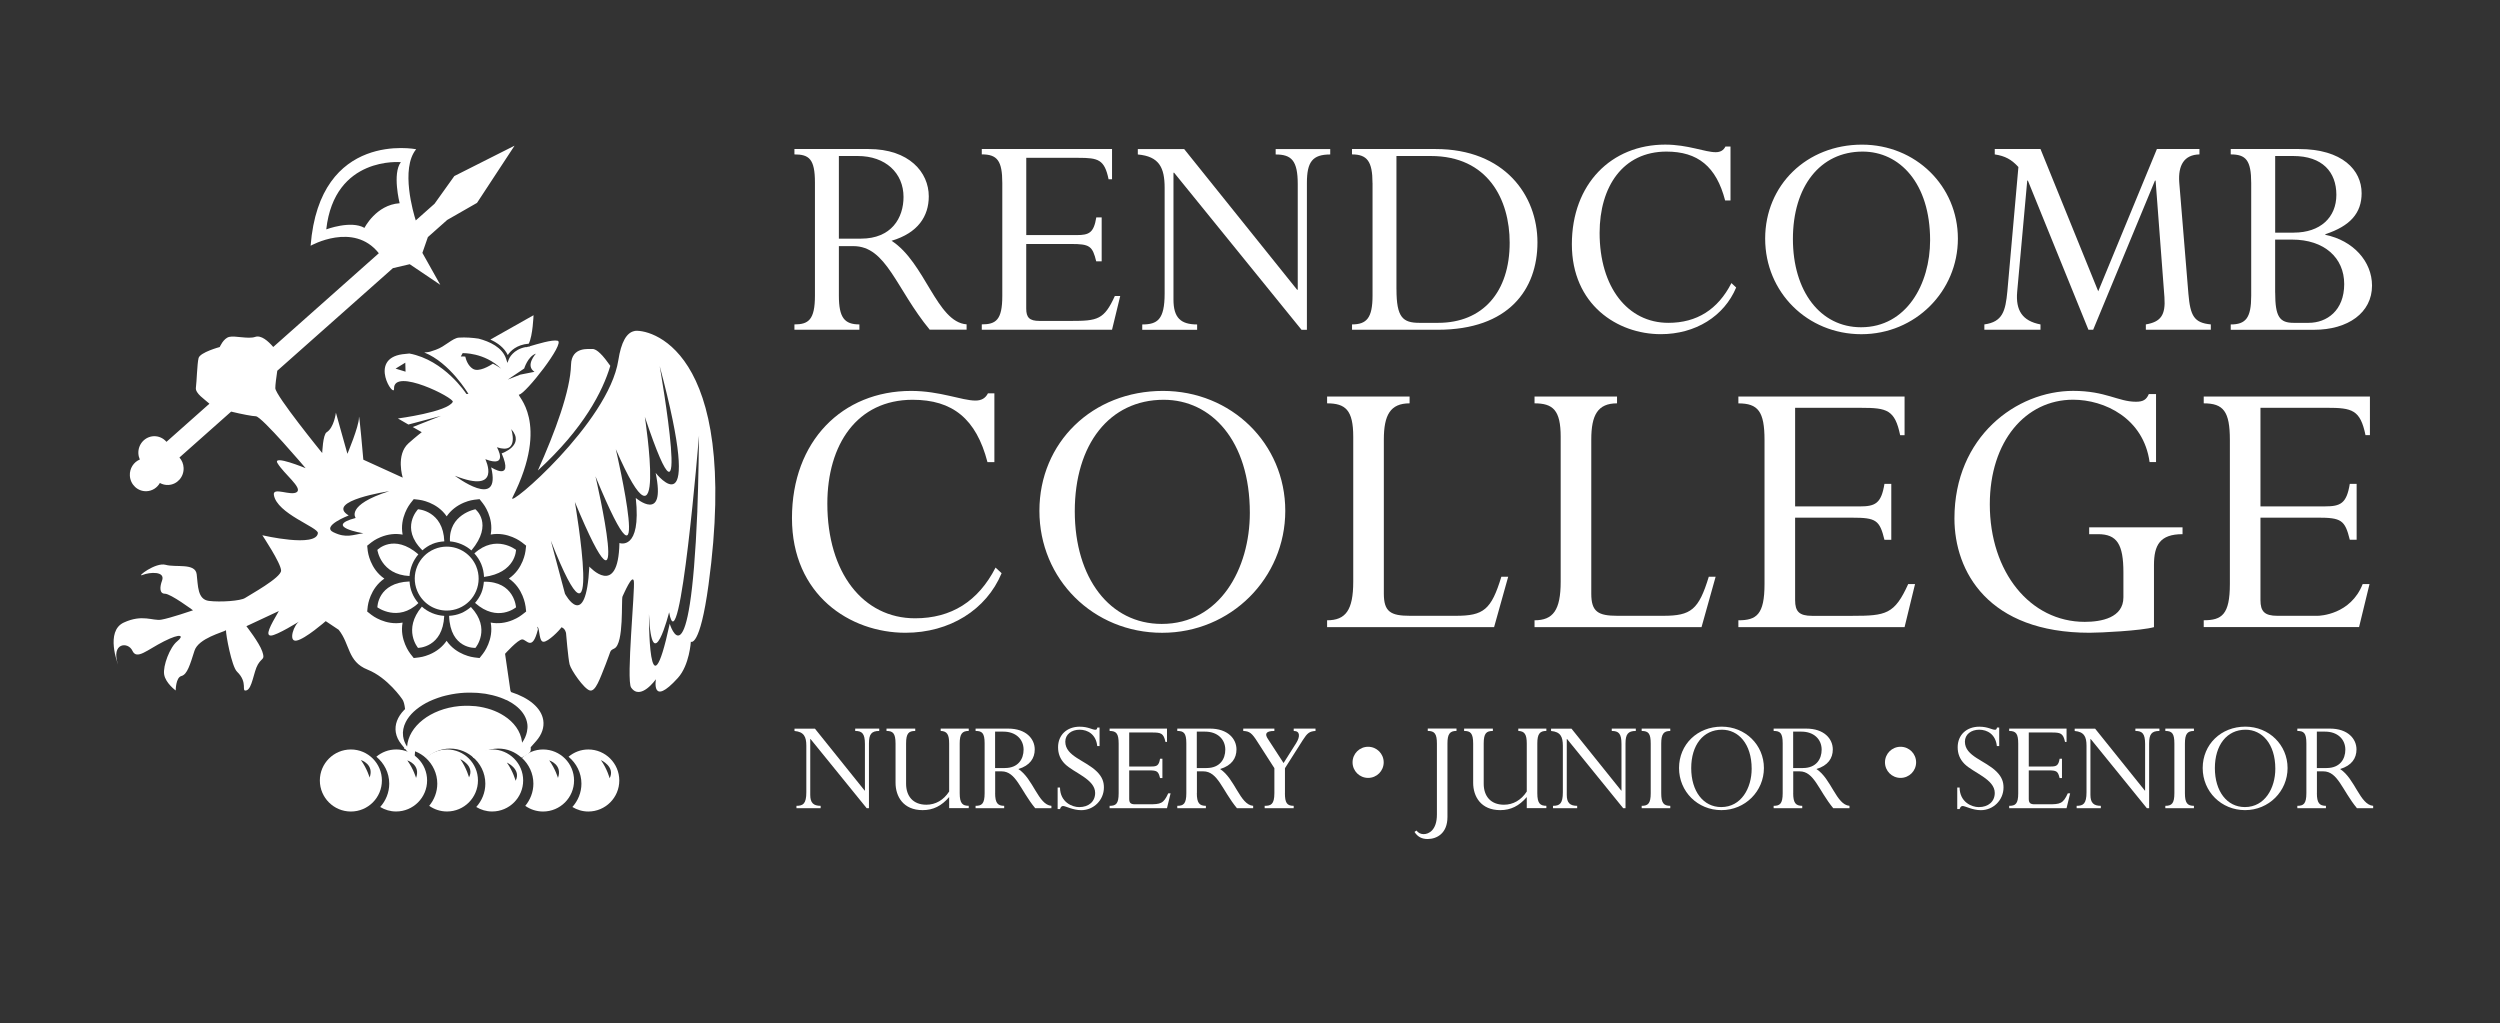 <?xml version="1.0" encoding="UTF-8"?>
<svg id="Layer_1" data-name="Layer 1" xmlns="http://www.w3.org/2000/svg" viewBox="0 0 701.89 287.28">
  <rect x="0" y="0" width="701.89" height="287.28" fill="#333333" stroke="none"/>
  <defs>
    <style>
      .cls-1 {
        fill: #fff;
      }
    </style>
  </defs>
  <g>
    <path class="cls-1" d="M243.98,226.9h-.66l-15.76-19.42h-.08v15.68c0,2.26.9,3.08,2.92,3.08v.66h-6.79v-.66c1.87,0,2.77-.58,2.77-3.82v-13.06c0-2.5-.66-3.9-3.32-4.13v-.66h5.73l13.96,17.39h.08v-13.07c0-2.92-.78-3.67-2.73-3.67v-.66h6.75v.66c-2.18,0-2.89.9-2.89,3.51v18.18Z"/>
    <path class="cls-1" d="M266.48,223.78c-2.15,2.5-4.49,3.67-7.45,3.67-5.42,0-7.6-3.82-7.6-7.68v-11c0-2.96-.78-3.55-2.54-3.55v-.66h8.07v.66c-1.83,0-2.57.66-2.57,3.51v11.31c0,3.43,1.91,5.89,5.69,5.89,2.57,0,4.84-1.29,6.4-3.71v-13.46c0-2.57-.59-3.47-2.38-3.55v-.66h7.88v.66c-1.87,0-2.54.86-2.54,3.55v13.92c0,2.93.82,3.55,2.54,3.55v.66h-5.5v-3.12Z"/>
    <path class="cls-1" d="M279.39,222.69c0,2.73.7,3.55,2.54,3.55v.66h-8.03v-.66c1.72,0,2.54-.54,2.54-3.55v-14c0-2.92-.74-3.47-2.54-3.47v-.66h9.16c5.03,0,7.45,2.88,7.45,5.85,0,2.46-1.33,4.52-4.6,5.5,4.17,2.69,5.58,10.06,9.28,10.33v.66h-4.56c-4.17-5.07-5.34-10.34-9.44-10.34h-1.79v6.12ZM279.39,215.63h2.73c3.78,0,5.26-2.57,5.26-5.15,0-2.96-2.22-5.07-5.66-5.07h-2.34v10.22Z"/>
    <path class="cls-1" d="M308.72,209.47h-.66c-.35-3.32-2.69-4.6-4.95-4.6s-4.02,1.29-4.02,3.36c0,4.13,5.69,5.23,8.89,8.42,1.56,1.56,1.95,2.96,1.95,4.45,0,3.51-2.85,6.36-6.36,6.36-2.38,0-4.37-1.17-5.11-1.17-.39,0-.66.27-.86.86h-.66v-6.05h.66c.04,4.13,3.43,5.5,5.38,5.5,2.69,0,4.49-1.56,4.49-3.98,0-3.86-6.01-5.65-8.5-8.15-1.36-1.37-1.91-2.93-1.91-4.68,0-3.43,2.46-5.77,6.08-5.77,2.38,0,3.51.86,4.37.86.35,0,.43-.08.58-.62h.62v5.23Z"/>
    <path class="cls-1" d="M326.35,218.44h-.66c-.47-1.91-.82-2.15-3.12-2.15h-5.54v8c0,1.09.39,1.52,1.64,1.52h3.9c3.28,0,4.1-.16,5.42-3.08h.66l-1.01,4.17h-16.11v-.66c1.75,0,2.54-.54,2.54-3.51v-13.96c0-2.77-.62-3.55-2.54-3.55v-.66h16.11v3.74h-.43c-.51-2.46-1.29-2.65-3.74-2.65h-6.44v9.55h6.24c1.52,0,2.11-.27,2.42-2.18h.66v5.42Z"/>
    <path class="cls-1" d="M336.02,222.69c0,2.73.7,3.55,2.54,3.55v.66h-8.03v-.66c1.72,0,2.54-.54,2.54-3.55v-14c0-2.92-.74-3.47-2.54-3.47v-.66h9.17c5.03,0,7.45,2.88,7.45,5.85,0,2.46-1.33,4.52-4.6,5.5,4.17,2.69,5.58,10.06,9.28,10.33v.66h-4.56c-4.17-5.07-5.34-10.34-9.44-10.34h-1.79v6.12ZM336.02,215.63h2.73c3.78,0,5.26-2.57,5.26-5.15,0-2.96-2.22-5.07-5.66-5.07h-2.34v10.22Z"/>
    <path class="cls-1" d="M360.75,222.69c0,2.69.55,3.55,2.46,3.55v.66h-8.15v-.66c1.72,0,2.73-.35,2.73-3.55v-7.02l-4.76-7.41c-1.56-2.46-2.22-2.96-3.98-3.04v-.66h8.74v.66c-2.46,0-2.73.86-1.83,2.22l4.41,6.79,3.55-5.62c1.09-1.75,1.17-3.39-.7-3.39v-.66h6.12v.66c-1.72.12-2.3.59-3.55,2.54l-5.03,7.92v7.02Z"/>
    <path class="cls-1" d="M388.48,214.03c0,2.42-1.95,4.37-4.37,4.37s-4.37-1.95-4.37-4.37,1.95-4.37,4.37-4.37,4.37,1.95,4.37,4.37Z"/>
    <path class="cls-1" d="M406.38,229.4c0,4.56-2.96,6.16-5.58,6.16-1.6,0-2.81-.62-3.67-1.99l.55-.39c.55.7,1.21,1.01,2.03,1.01,1.4,0,3.71-1.09,3.71-5.5v-19.93c0-2.69-.62-3.55-2.57-3.55v-.66h8.07v.66c-1.91,0-2.54.9-2.54,3.55v20.63Z"/>
    <path class="cls-1" d="M428.65,223.78c-2.15,2.5-4.49,3.67-7.45,3.67-5.42,0-7.6-3.82-7.6-7.68v-11c0-2.96-.78-3.55-2.54-3.55v-.66h8.07v.66c-1.83,0-2.57.66-2.57,3.51v11.31c0,3.43,1.91,5.89,5.69,5.89,2.57,0,4.84-1.29,6.4-3.71v-13.46c0-2.57-.59-3.47-2.38-3.55v-.66h7.88v.66c-1.87,0-2.54.86-2.54,3.55v13.92c0,2.93.82,3.55,2.54,3.55v.66h-5.5v-3.12Z"/>
    <path class="cls-1" d="M456.38,226.9h-.66l-15.76-19.42h-.08v15.68c0,2.26.9,3.08,2.92,3.08v.66h-6.79v-.66c1.87,0,2.77-.58,2.77-3.82v-13.06c0-2.5-.66-3.9-3.31-4.13v-.66h5.73l13.96,17.39h.08v-13.07c0-2.92-.78-3.67-2.73-3.67v-.66h6.75v.66c-2.18,0-2.89.9-2.89,3.51v18.18Z"/>
    <path class="cls-1" d="M466.4,222.69c0,2.73.66,3.55,2.54,3.55v.66h-8.03v-.66c1.83,0,2.54-.7,2.54-3.55v-13.92c0-2.81-.62-3.55-2.54-3.55v-.66h8.03v.66c-1.87,0-2.54.86-2.54,3.55v13.92Z"/>
    <path class="cls-1" d="M483.37,204.01c6.63,0,11.86,5.11,11.86,11.62s-5.26,11.82-11.93,11.82-11.9-5.19-11.9-11.82,5.15-11.62,11.97-11.62ZM483.25,226.59c5.62,0,8.54-5.34,8.54-10.76,0-7.02-3.74-10.96-8.35-10.96-5.27,0-8.62,4.33-8.62,10.8s3.39,10.92,8.42,10.92Z"/>
    <path class="cls-1" d="M503.45,222.69c0,2.73.7,3.55,2.54,3.55v.66h-8.03v-.66c1.72,0,2.54-.54,2.54-3.55v-14c0-2.92-.74-3.47-2.54-3.47v-.66h9.16c5.03,0,7.45,2.88,7.45,5.85,0,2.46-1.33,4.52-4.6,5.5,4.17,2.69,5.58,10.06,9.28,10.33v.66h-4.56c-4.17-5.07-5.34-10.34-9.44-10.34h-1.79v6.12ZM503.45,215.63h2.73c3.78,0,5.26-2.57,5.26-5.15,0-2.96-2.22-5.07-5.66-5.07h-2.34v10.22Z"/>
    <path class="cls-1" d="M537.96,214.03c0,2.42-1.95,4.37-4.37,4.37s-4.37-1.95-4.37-4.37,1.95-4.37,4.37-4.37,4.37,1.95,4.37,4.37Z"/>
    <path class="cls-1" d="M561.29,209.47h-.66c-.35-3.32-2.69-4.6-4.95-4.6s-4.02,1.29-4.02,3.36c0,4.13,5.69,5.23,8.89,8.42,1.56,1.56,1.95,2.96,1.95,4.45,0,3.51-2.85,6.36-6.36,6.36-2.38,0-4.37-1.17-5.11-1.17-.39,0-.66.27-.86.86h-.66v-6.05h.66c.04,4.13,3.43,5.5,5.38,5.5,2.69,0,4.49-1.56,4.49-3.98,0-3.86-6.01-5.65-8.5-8.15-1.36-1.37-1.91-2.93-1.91-4.68,0-3.43,2.46-5.77,6.09-5.77,2.38,0,3.51.86,4.37.86.35,0,.43-.08.58-.62h.62v5.23Z"/>
    <path class="cls-1" d="M578.91,218.44h-.66c-.47-1.91-.82-2.15-3.12-2.15h-5.54v8c0,1.09.39,1.52,1.64,1.52h3.9c3.28,0,4.1-.16,5.42-3.08h.66l-1.01,4.17h-16.11v-.66c1.75,0,2.54-.54,2.54-3.51v-13.96c0-2.77-.62-3.55-2.54-3.55v-.66h16.11v3.74h-.43c-.51-2.46-1.29-2.65-3.74-2.65h-6.44v9.55h6.24c1.52,0,2.11-.27,2.42-2.18h.66v5.42Z"/>
    <path class="cls-1" d="M603.4,226.9h-.66l-15.76-19.42h-.08v15.68c0,2.26.9,3.08,2.92,3.08v.66h-6.79v-.66c1.87,0,2.77-.58,2.77-3.82v-13.06c0-2.5-.66-3.9-3.32-4.13v-.66h5.73l13.96,17.39h.08v-13.07c0-2.92-.78-3.67-2.73-3.67v-.66h6.75v.66c-2.18,0-2.89.9-2.89,3.51v18.18Z"/>
    <path class="cls-1" d="M613.43,222.69c0,2.73.66,3.55,2.53,3.55v.66h-8.03v-.66c1.83,0,2.54-.7,2.54-3.55v-13.92c0-2.81-.62-3.55-2.54-3.55v-.66h8.03v.66c-1.87,0-2.53.86-2.53,3.55v13.92Z"/>
    <path class="cls-1" d="M630.39,204.01c6.63,0,11.86,5.11,11.86,11.62s-5.26,11.82-11.93,11.82-11.9-5.19-11.9-11.82,5.15-11.62,11.97-11.62ZM630.27,226.59c5.62,0,8.54-5.34,8.54-10.76,0-7.02-3.74-10.96-8.35-10.96-5.27,0-8.62,4.33-8.62,10.8s3.39,10.92,8.42,10.92Z"/>
    <path class="cls-1" d="M650.48,222.69c0,2.73.7,3.55,2.54,3.55v.66h-8.03v-.66c1.72,0,2.54-.54,2.54-3.55v-14c0-2.92-.74-3.47-2.54-3.47v-.66h9.16c5.03,0,7.45,2.88,7.45,5.85,0,2.46-1.33,4.52-4.6,5.5,4.17,2.69,5.58,10.06,9.28,10.33v.66h-4.56c-4.17-5.07-5.34-10.34-9.44-10.34h-1.79v6.12ZM650.48,215.63h2.73c3.78,0,5.26-2.57,5.26-5.15,0-2.96-2.22-5.07-5.66-5.07h-2.34v10.22Z"/>
    <g>
      <path class="cls-1" d="M235.52,83.02c0,6.2,1.59,8.06,5.76,8.06v1.5h-18.24v-1.5c3.9,0,5.76-1.24,5.76-8.06v-31.79c0-6.64-1.68-7.88-5.76-7.88v-1.51h20.81c11.42,0,16.91,6.55,16.91,13.28,0,5.58-3.01,10.27-10.45,12.48,9.47,6.11,12.66,22.85,21.07,23.46v1.5h-10.36c-9.48-11.51-12.13-23.46-21.43-23.46h-4.07v13.9ZM235.52,67h6.2c8.59,0,11.95-5.84,11.95-11.69,0-6.73-5.05-11.51-12.84-11.51h-5.31v23.2Z"/>
      <path class="cls-1" d="M309.28,73.37h-1.51c-1.06-4.34-1.86-4.87-7.08-4.87h-12.57v18.15c0,2.48.89,3.45,3.72,3.45h8.85c7.44,0,9.3-.35,12.31-7h1.51l-2.3,9.47h-36.57v-1.5c3.98,0,5.76-1.24,5.76-7.97v-31.7c0-6.29-1.42-8.06-5.76-8.06v-1.51h36.57v8.5h-.97c-1.15-5.58-2.92-6.02-8.5-6.02h-14.61v21.69h14.17c3.45,0,4.78-.62,5.49-4.96h1.51v12.31Z"/>
      <path class="cls-1" d="M366.92,92.59h-1.51l-35.77-44.1h-.18v35.6c0,5.14,2.04,7,6.64,7v1.5h-15.41v-1.5c4.25,0,6.29-1.33,6.29-8.68v-29.66c0-5.67-1.51-8.85-7.53-9.38v-1.51h13.02l31.7,39.49h.18v-29.66c0-6.64-1.77-8.32-6.2-8.32v-1.51h15.32v1.51c-4.96,0-6.55,2.04-6.55,7.97v41.26Z"/>
      <path class="cls-1" d="M385.34,51.41c0-6.11-1.51-8.06-5.76-8.06v-1.51h23.47c19.39,0,28.6,13.02,28.6,26.21s-8.06,24.53-27.98,24.53h-24.08v-1.5c4.07,0,5.76-1.77,5.76-8.06v-31.61ZM392.07,81.25c0,7.88,1.77,9.39,6.46,9.39h5.22c12.57,0,20.1-8.68,20.1-22.49,0-12.13-6.11-24.35-22.14-24.35h-9.65v37.45Z"/>
      <path class="cls-1" d="M484.34,56.28c-2.48-9.56-7.7-13.72-16.47-13.72-12.22,0-18.77,9.83-18.77,22.84,0,15.23,7.88,25.24,19.3,25.24,7.97,0,13.9-3.72,17.71-11.16l1.33,1.24c-3.37,8.06-11.42,13.1-21.16,13.1-12.22,0-24.97-8.32-24.97-25.24s11.07-27.98,26.21-27.98c6.38,0,11.16,2.13,14.17,2.13,1.33,0,2.21-.53,2.74-1.59h1.42v15.14h-1.5Z"/>
      <path class="cls-1" d="M522.77,40.61c15.05,0,26.92,11.6,26.92,26.39s-11.95,26.83-27.1,26.83-27.01-11.78-27.01-26.83,11.69-26.39,27.18-26.39ZM522.5,91.88c12.75,0,19.39-12.13,19.39-24.44,0-15.94-8.5-24.88-18.95-24.88-11.95,0-19.57,9.83-19.57,24.53s7.7,24.79,19.13,24.79Z"/>
      <path class="cls-1" d="M617.51,43.35c-4.34.09-6.02,3.1-5.67,7.88l2.57,31.26c.53,6.2,1.59,8.15,6.29,8.59v1.5h-18.24v-1.5c4.16-.71,5.58-2.57,5.22-7.62l-2.48-32.76h-.18l-17.35,41.88h-1.33l-17-41.88h-.18l-2.83,31.26c-.44,5.14,1.42,8.15,6.55,9.12v1.5h-15.76v-1.5c5.13-.71,5.93-3.72,6.46-9.3l3.1-34.89c-1.95-2.12-3.72-3.1-6.64-3.54v-1.51h12.84l16.21,39.94,16.47-39.94h11.95v1.51Z"/>
      <path class="cls-1" d="M632.04,51.41c0-6.46-1.51-8.06-5.75-8.06v-1.51h19.13c12.22,0,17.62,5.93,17.62,12.4,0,5.58-3.19,9.21-10.18,11.51v.18c7.79,1.59,13.1,7.44,13.1,14.26,0,7.61-6.73,12.4-16.29,12.4h-23.38v-1.5c4.25,0,5.75-1.86,5.75-8.06v-31.61ZM643.99,65.31c7.44,0,11.96-4.25,11.96-10.62s-3.9-10.89-12.13-10.89h-5.05v21.52h5.22ZM638.77,82.14c0,6.82,1.24,8.5,5.22,8.5h4.16c5.14,0,10-3.45,10-10.89s-5.67-12.48-14.61-12.48h-4.78v14.87Z"/>
    </g>
    <g>
      <path class="cls-1" d="M277.24,129.75c-3.16-12.2-9.83-17.51-21.01-17.51-15.59,0-23.95,12.54-23.95,29.15,0,19.43,10.06,32.2,24.63,32.2,10.17,0,17.74-4.75,22.6-14.24l1.7,1.58c-4.29,10.28-14.58,16.72-27,16.72-15.59,0-31.86-10.62-31.86-32.2s14.12-35.7,33.44-35.7c8.13,0,14.23,2.71,18.08,2.71,1.7,0,2.82-.68,3.5-2.03h1.81v19.32h-1.92Z"/>
      <path class="cls-1" d="M326.5,109.75c19.21,0,34.35,14.8,34.35,33.67s-15.25,34.24-34.57,34.24-34.46-15.03-34.46-34.24,14.91-33.67,34.69-33.67ZM326.16,175.17c16.27,0,24.74-15.48,24.74-31.18,0-20.34-10.85-31.75-24.18-31.75-15.25,0-24.97,12.54-24.97,31.3s9.83,31.63,24.41,31.63Z"/>
      <path class="cls-1" d="M419.48,176.07h-46.89v-1.92c5.2,0,7.34-2.82,7.34-10.85v-40.68c0-7.46-2.15-9.38-7.34-9.38v-1.92h23.16v1.92c-5.42,0-7.23,3.28-7.23,10.17v43.27c0,5.08,1.92,6.21,7.34,6.21h12.88c7.79,0,9.94-1.69,12.77-10.96h1.92l-3.95,14.12Z"/>
      <path class="cls-1" d="M477.72,176.07h-46.89v-1.92c5.2,0,7.34-2.82,7.34-10.85v-40.68c0-7.46-2.15-9.38-7.34-9.38v-1.92h23.16v1.92c-5.42,0-7.23,3.28-7.23,10.17v43.27c0,5.08,1.92,6.21,7.34,6.21h12.88c7.79,0,9.94-1.69,12.77-10.96h1.92l-3.95,14.12Z"/>
      <path class="cls-1" d="M530.99,151.55h-1.92c-1.35-5.54-2.37-6.21-9.04-6.21h-16.04v23.16c0,3.16,1.13,4.4,4.75,4.4h11.3c9.49,0,11.86-.45,15.7-8.92h1.92l-2.94,12.09h-46.66v-1.92c5.08,0,7.34-1.58,7.34-10.17v-40.45c0-8.02-1.81-10.28-7.34-10.28v-1.92h46.66v10.85h-1.24c-1.47-7.12-3.73-7.68-10.85-7.68h-18.64v27.68h18.08c4.41,0,6.1-.79,7-6.33h1.92v15.7Z"/>
      <path class="cls-1" d="M604.76,176.07c-3.62,1.02-15.14,1.58-18.08,1.58-28.47,0-37.96-17.18-37.96-32.09,0-22.94,17.4-35.82,33.33-35.82,9.15,0,12.65,3.05,17.62,3.05,2.04,0,2.94-.57,3.62-2.15h2.03v19.09h-1.81c-1.7-12.32-12.66-17.51-21.47-17.51-13.33,0-23.39,11.64-23.39,29.38,0,18.98,11.3,32.99,26.66,32.99,4.63,0,10.85-1.13,10.85-6.89v-7c0-7.91-1.81-10.73-7.12-10.73h-2.49v-1.92h26.21v1.92c-6.33,0-8.02,3.05-8.02,8.7v17.4Z"/>
      <path class="cls-1" d="M653.28,114.49c7.12,0,9.38.56,10.85,7.68h1.24v-10.85h-46.66v1.92c5.54,0,7.34,2.26,7.34,10.28v40.45c0,8.59-2.26,10.17-7.34,10.17v1.92h43.61l2.94-12.09h-1.92c-3.39,8.61-12.05,8.92-12.65,8.92h-11.3c-3.62,0-4.75-1.24-4.75-4.4v-23.16h16.04c6.67,0,7.68.68,9.04,6.21h1.92v-15.7h-1.92c-.9,5.54-2.6,6.33-7,6.33h-18.08v-27.68h18.64Z"/>
    </g>
  </g>
  <g>
    <path class="cls-1" d="M114.97,161.72c.16-2.25,1.03-4.37,2.49-6.09-6.93-5.96-11.51-1.25-11.51-1.25,0,0,.93,6.95,9.02,7.34Z"/>
    <path class="cls-1" d="M118.58,154.51c.82-.71,1.74-1.34,2.81-1.79,1.07-.45,2.2-.66,3.35-.73-.32-8.64-7.38-9.01-7.38-9.01,0,0-5.13,5.22,1.2,11.49.01,0,.01.03.03.04Z"/>
    <path class="cls-1" d="M133.47,142.98s-7.55,1.38-7.14,9.01c2.26.2,4.36,1.09,6.02,2.55,6.28-7.53,1.12-11.56,1.12-11.56Z"/>
    <path class="cls-1" d="M115.7,166.47c-.44-1.05-.64-2.14-.72-3.22-9,.32-9.03,7.26-9.03,7.26,0,0,5.81,4.26,11.51-1.19-.72-.83-1.33-1.78-1.76-2.85Z"/>
    <path class="cls-1" d="M135.85,163.32c-.09,1.07-.29,2.13-.71,3.15-.43,1.05-1.06,1.97-1.77,2.8,6.3,5.61,11.51,1.24,11.51,1.24,0,0-.45-7.34-9.03-7.19Z"/>
    <path class="cls-1" d="M133.18,155.37c.8.88,1.48,1.9,1.95,3.05.47,1.15.71,2.35.76,3.56,8.97-1.19,8.99-7.6,8.99-7.6,0,0-5.65-4.5-11.7.99Z"/>
    <path class="cls-1" d="M133.7,159.01c-1.4-3.36-4.65-5.54-8.29-5.54-1.18,0-2.33.23-3.43.69-4.56,1.89-6.75,7.15-4.85,11.72,1.4,3.36,4.65,5.54,8.3,5.54,1.17,0,2.32-.23,3.42-.68,4.57-1.89,6.74-7.15,4.85-11.72Z"/>
    <path class="cls-1" d="M129.44,172.16c-1.08.45-2.21.67-3.35.74.31,9.4,7.39,9,7.39,9,0,0,4.52-5.34-1.27-11.48-.83.7-1.74,1.31-2.77,1.74Z"/>
    <path class="cls-1" d="M117.35,181.9s6.97-.02,7.37-8.99c-2.38-.15-4.57-1.07-6.28-2.59-5.44,6.44-1.08,11.58-1.08,11.58Z"/>
    <path class="cls-1" d="M137.68,95.34c2.03.92,3.92,2.3,4.88,4.35.71-1.1,2.44-2.92,5.89-3.2,1.15-2.25,1.34-7.99,1.34-7.99l-12.11,6.83Z"/>
    <path class="cls-1" d="M151.01,132.09c12.89-11.8,18.2-22.23,20.34-29.38-1.94-2.78-3.82-4.86-5.07-4.72-.76.09-5.83-.83-5.96,4.42-.17,7.26-4.46,18.83-9.31,29.68Z"/>
    <path class="cls-1" d="M125.49,210.42c-2.3,0-4.38.91-5.94,2.37,1.96,1.8,3.22,4.37,3.22,7.23,0,2.37-.87,4.52-2.27,6.22,1.41,1,3.13,1.59,4.99,1.59,4.81,0,8.7-3.9,8.7-8.71s-3.89-8.71-8.7-8.71ZM129.23,213.14s4.12,1.87,2.45,5.12c0,0-.7-2.66-2.45-5.12Z"/>
    <path class="cls-1" d="M138.18,210.42c-2.11,0-4.03.78-5.54,2.03,2.19,1.81,3.62,4.51,3.62,7.57,0,2.52-.98,4.8-2.55,6.55,1.31.79,2.82,1.26,4.46,1.26,4.81,0,8.71-3.9,8.71-8.71s-3.9-8.71-8.71-8.71ZM142.3,214.09s4.13,1.88,2.46,5.12c0,0-.7-2.66-2.46-5.12Z"/>
    <path class="cls-1" d="M165.16,210.42c-2.12,0-4.03.78-5.54,2.04,2.19,1.81,3.62,4.51,3.62,7.56,0,2.52-.98,4.8-2.54,6.55,1.31.79,2.83,1.27,4.47,1.27,4.8,0,8.7-3.9,8.7-8.71s-3.9-8.71-8.7-8.71ZM171.16,218.51s-.7-2.66-2.46-5.12c0,0,4.12,1.87,2.46,5.12Z"/>
    <path class="cls-1" d="M111.19,210.42c-2.11,0-4.03.78-5.53,2.03,2.19,1.81,3.62,4.51,3.62,7.57,0,2.52-.98,4.8-2.54,6.55,1.31.79,2.82,1.26,4.46,1.26,4.81,0,8.71-3.9,8.71-8.71s-3.9-8.71-8.71-8.71ZM116.81,218.41s-.7-2.47-2.46-4.93c0,0,3.83,1.19,2.46,4.93Z"/>
    <path class="cls-1" d="M98.51,210.42c-4.81,0-8.71,3.9-8.71,8.71s3.9,8.71,8.71,8.71,8.71-3.9,8.71-8.71-3.9-8.71-8.71-8.71ZM103.77,218.31s-.69-2.47-2.45-4.93c0,0,3.82,1.19,2.45,4.93Z"/>
    <path class="cls-1" d="M152.47,210.42c-2.3,0-4.38.91-5.94,2.37,1.97,1.8,3.22,4.37,3.22,7.23,0,2.37-.88,4.52-2.28,6.23,1.41.99,3.13,1.59,4.99,1.59,4.82,0,8.71-3.9,8.71-8.71s-3.89-8.71-8.71-8.71ZM156.65,218.41s-.69-2.47-2.45-4.93c0,0,3.82,1.19,2.45,4.93Z"/>
    <path class="cls-1" d="M178.15,92.94q-3.37.61-4.55,8.2c-2.73,17.54-31.46,42.01-29.73,38.57,10.8-21.44.88-28.84,1.87-28.92,1.76-.13,13.09-14.59,10.81-15.13-1.53-.36-5.7.94-7.76,1.54v.07c-.18.01-.32.05-.49.07-.5.14-.77.19-.69.1-3.6.67-4.68,3.25-4.73,3.37l-.42,1.08-.35-1.1c-1.04-3.29-4.7-4.92-7.75-5.72-1.58-.23-3.59-.41-5.54-.28-1.79.13-3.85,2.5-6.44,3.4-1.7.58-1.67.66-3.26.77,7.2,2.87,12.33,11.53,12.39,11.63h-.58c-.06-.1-6.13-9.49-15.99-11.34-.65.05-1.31.11-2,.21-9.62,1.39-2.21,12.5-2.31,9.67-.2-6.08,17.07,2.63,16.49,3.7-1.51,2.84-15.4,4.66-15.4,4.66l2.94,1.7,9.16-2.43-7.94,3.13,2.53,1.45s-1.61,1.24-3.71,3.11c-3.63,3.25-1.63,9.65-1.63,9.65l-11.06-5.04s-1.23-14.2-1.23-11.77-3.24,10.12-3.24,10.12l-1.87-6.67-1.36-4.88s-.5,4.21-2.6,5.5c-1.06.65-1.24,5.84-1.24,5.84,0,0-13.17-16.2-13.17-18.22,0-.94.26-2.98.55-4.89l32.46-28.8,4.73-1.11,8.58,5.79-5.03-8.97,1.54-4.43,5.43-4.82,8.37-4.79,10.54-16.06-16.91,8.53-5.56,7.78-5.27,4.68c-.64-2.01-4.35-14.54.11-19.99,0,0-27.09-5.39-29.63,27.1,0,0,12.08-6.84,19.15,2.1l-29.64,26.32c-1.41-1.65-3.4-3.42-5.08-2.83-1.95.67-5.66-.41-7.29,0-1.63.4-2.65,2.84-2.65,2.84,0,0-5.55,1.49-5.95,3.11-.4,1.62-.51,6.52-.75,8.31-.22,1.61,2.49,3.28,3.8,4.49l-12.06,10.71c-.87-1.02-2.16-1.64-3.58-1.58-2.5.12-4.42,2.27-4.31,4.82.03.62.18,1.2.41,1.72-1.72.72-2.89,2.48-2.8,4.49.11,2.56,2.23,4.53,4.72,4.41,1.59-.07,2.97-.99,3.71-2.31.7.39,1.5.6,2.36.56,2.5-.11,4.42-2.27,4.3-4.82-.05-1.12-.49-2.12-1.17-2.89l14.52-12.89c2.97.73,6.09,1.31,6.93,1.31,1.62,0,13.98,14.58,13.98,14.58,0,0-9.38-3.88-7.9-1.42,1.82,3.04,7.06,6.91,5.44,8.12-1.62,1.21-6.81-1.54-6.46.79.81,5.27,12.52,9.12,12.36,10.73-.41,4.15-15.6.61-15.6.61,0,0,5.27,7.9,5.27,9.92s-8.91,6.88-10.13,7.7c-1.22.81-6.89,1.21-10.13.81-3.24-.41-3.04-4.26-3.44-7.5-.41-3.24-5.88-1.82-8.71-2.63-2.84-.81-8.51,3.65-6.48,2.84,2.02-.81,6.49-1.12,5.46,1.62-.61,1.62-.81,3.65.81,3.65s7.89,4.66,7.89,4.66c0,0-6.48,2.23-8.91,2.63-2.43.41-5.26-1.62-10.53.81-5.27,2.43-1.62,11.75-1.62,11.75-2.03-6.07,2.83-6.48,4.05-3.83,1.22,2.64,4.05-.22,8.86-2.65,4.81-2.43,5.72-1.62,3.7,0-2.03,1.62-4.05,6.89-3.65,9.32.41,2.43,3.24,4.48,3.24,4.48,0,0,0-3.67,1.62-4.07,1.62-.41,2.43-3.24,3.65-7.08,1.11-3.54,8.11-5.21,8.85-5.77-.06,1.15,1.58,10.17,3.09,11.63,3.26,3.15,1.01,5.67,2.64,5.26,1.62-.4,2.02-5.26,3.23-7.29,1.22-2.03,2.03-1.22,1.22-3.65-.82-2.43-4.45-7.08-4.45-7.08l9.11-4.26c-2.53,4.33-3.85,6.89-2.23,6.89s8.1-4.05,8.1-4.05c-1.62.8-3.35,5.87-.93,5.47,2.42-.4,8.22-5.47,8.22-5.47l3.64,2.43c3.24,4.05,2.43,8.92,8.1,11.18,5.67,2.26,9.72,8.27,9.72,8.27.42.52.67,1.53.82,2.82-.08.08-.18.15-.26.24-1.88,1.95-2.69,4.11-2.35,6.27.19,1.17.71,2.28,1.54,3.32l.83,1.03c0,.09-.02.2-.02.29.1,0,.19.03.29.04l2.56,3.18.22-2.53c1.15.46,2.21,1.11,3.1,1.95,1.77-1.67,4.13-2.71,6.74-2.71s4.98,1.04,6.75,2.71c1.76-1.67,4.13-2.71,6.75-2.71s4.77.98,6.51,2.53c.5-.22.95-.45,1.31-.66.18-.13.35-.26.54-.38.37-.28.65-.55.72-.82.07-.26.07-.63.04-1.05l1.53-1.73c1.62-1.84,2.31-3.88,1.99-5.88-.55-3.44-3.99-6.26-9.04-7.88-.12-.26-.18-.41-.18-.41l-1.5-10.33s3.61-4.04,4.83-4.04,2.8,3.47,4.37-2.71c.1-.35-.29-.65-.04-.85.64,1.05.36,4.22,1.65,4.22s4.37-3.08,5.03-4.07c1.1.36,1.28,1.66,1.28,1.66,0,0,.59,7.14,1,8.76.4,1.62,4.05,6.89,5.67,7.32,1.61.43,2.83-3.27,4.45-7.32,1.62-4.06,1-3.75,2.43-4.46,2.78-1.36,1.9-13.81,2.31-14.62.4-.81,2.76-6.37,3.17-4.34.4,2.03-2.17,27.89-.76,29.92,2.64,3.82,6.96-2.33,6.96-2.33,0,0-1.42,8.01,6.16-.35,3.28-3.62,3.65-10.19,3.65-10.19,0,0,2.53,1.84,4.96-15.96,9.21-67.61-17.5-71.88-20.76-71.28ZM111.06,103.49l2.73-1.67.07,2.53-2.8-.86ZM102.32,63.98c-3.8-2.19-10.72.42-10.72.42,2.31-20.67,20.94-18.87,20.94-18.87-2.44,3.2-.34,11.53-.34,11.53-6.63.44-9.88,6.93-9.88,6.93ZM147.17,103.47s1.04-3.45,3.29-4.18c0,0-3.1,3.34-.4,5.1l-3.98.79-3.51,1.39,4.59-3.1ZM130.63,100.11c-.42-.02-.81-.06-1.25-.04l.51-.92s6.11-.25,10.83,4.37c0,0-.87-.67-2.33-1.42-.9.59-3.97,2.47-5.62,1.45-1.38-.86-1.94-2.54-2.14-3.44ZM136.26,128.92c6.68,2.55,3.25-3.35,3.25-3.35,6.44,2.14,4.02-5.1,4.02-5.1,4.03,4.56-2.68,6.82-2.68,6.82,3.49,8.15-2.95,3.91-2.95,3.91,2.95,12.33-10.2,2.37-10.2,2.37,13.41,5.31,8.56-4.65,8.56-4.65ZM93.63,149.45c-3.56-1.74,4.27-4.73,4.27-4.73-6.76-4.09,11.38-6.82,11.38-6.82-12.34,3.92-9.42,7.52-9.42,7.52-9.25,2.45,2.15,4.3,2.15,4.3-2.96.4-4.81,1.47-8.37-.28ZM142.2,196.53c.13.06.24.13.37.19.4.2.78.42,1.14.65.12.08.25.15.36.24.45.3.87.61,1.25.95,1.53,1.35,2.51,2.96,2.74,4.75.1.74.03,1.46-.12,2.17-.11.5-.27,1-.48,1.48-.02.04-.02.07-.04.1-.23.5-.51.99-.85,1.47-.01-.11-.02-.23-.03-.35-.38-2.91-2.25-5.42-5.01-7.2,0,0,0,0-.01,0-.54-.35-1.12-.68-1.72-.97,0,0,0,0,0,0-.6-.28-1.22-.54-1.87-.77-.04-.01-.09-.03-.13-.04-.57-.19-1.17-.36-1.78-.5-.11-.02-.22-.05-.33-.08-.66-.14-1.33-.26-2.02-.34-.07,0-.14-.01-.21-.02-.61-.06-1.22-.1-1.85-.11-.18,0-.36,0-.54,0-.7,0-1.41.03-2.13.09-8.1.78-14.24,5.69-14.65,11.37-.6-.9-.98-1.88-1.12-2.91-.18-1.36.1-2.7.74-3.97.25-.51.57-1,.93-1.48.01-.01.03-.04.04-.05.73-.94,1.67-1.82,2.78-2.61.06-.04.12-.08.17-.12.54-.38,1.12-.73,1.73-1.07.01,0,.02-.01.03-.02.61-.33,1.27-.63,1.94-.91.13-.05.25-.1.38-.15.66-.26,1.33-.5,2.04-.71.04-.01.07-.02.1-.04.72-.21,1.48-.38,2.24-.54.18-.04.36-.07.55-.11.78-.14,1.58-.26,2.4-.34.75-.07,1.48-.11,2.2-.12.21,0,.41,0,.62,0,.56,0,1.11.02,1.65.05.18.01.35.02.53.03.69.06,1.37.13,2.03.23.12.02.24.04.36.07.55.09,1.08.2,1.6.33.18.04.35.09.53.14.53.14,1.04.29,1.53.47.09.03.18.06.27.09.57.21,1.11.44,1.63.69ZM147.55,170.2l.17,1.49-1.18.92c-.17.14-1.11.86-2.59,1.47-2.06.86-4.17,1.09-6.18.71.91,4.79-2.04,8.59-2.21,8.79l-.92,1.17-1.49-.18c-.25-.02-5.03-.63-7.76-4.66-1.15,1.68-2.81,3.02-4.88,3.87-1.48.61-2.65.77-2.87.79l-1.48.18-.93-1.17c-.15-.2-3.1-4-2.2-8.78-4.8.9-8.59-2.04-8.77-2.19l-1.17-.92.16-1.49c.03-.23.63-4.99,4.66-7.75-4.02-2.74-4.63-7.51-4.66-7.75l-.16-1.49,1.17-.93c.17-.14,1.11-.86,2.59-1.47,2.07-.85,4.18-1.09,6.19-.71-.91-4.79,2.04-8.6,2.19-8.79l.93-1.17,1.48.17c.25.03,5.03.63,7.77,4.66,1.15-1.68,2.81-3.01,4.88-3.87,1.47-.61,2.64-.77,2.86-.79l1.49-.17.92,1.17c.17.19,3.12,4,2.21,8.77,4.8-.89,8.59,2.05,8.76,2.19l1.18.93-.17,1.48c-.03.23-.63,4.99-4.67,7.75,4.03,2.75,4.63,7.51,4.67,7.77ZM173.91,152.45c-.32,15.67-8.45,6.62-8.45,6.62-.96,18.67-6.84,7.62-6.84,7.62l-3.97-14.9c15.24,38.75,6.75-10.86,6.75-10.86,16.91,40.65,5.78-7.2,5.78-7.2,17.09,41.38,5.71-7.63,5.71-7.63,14.83,34.1,8.15-9.08,8.15-9.08,13.95,41.69,4.17-14.25,4.17-14.25,12.76,47.73-1.13,30-1.13,30,2.97,14.36-5.58,7.03-5.58,7.03,1.61,15.02-4.59,12.65-4.59,12.65ZM195.79,143.42c-2.1,50.13-7.76,31.7-7.76,31.7-6.04,28-5.83-2.7-5.83-2.7.81,18.76,5.66-.52,5.66-.52,2.97,16.26,8.4-49.61,8.4-49.61,0,0-.17,13.77-.48,21.14Z"/>
  </g>
</svg>